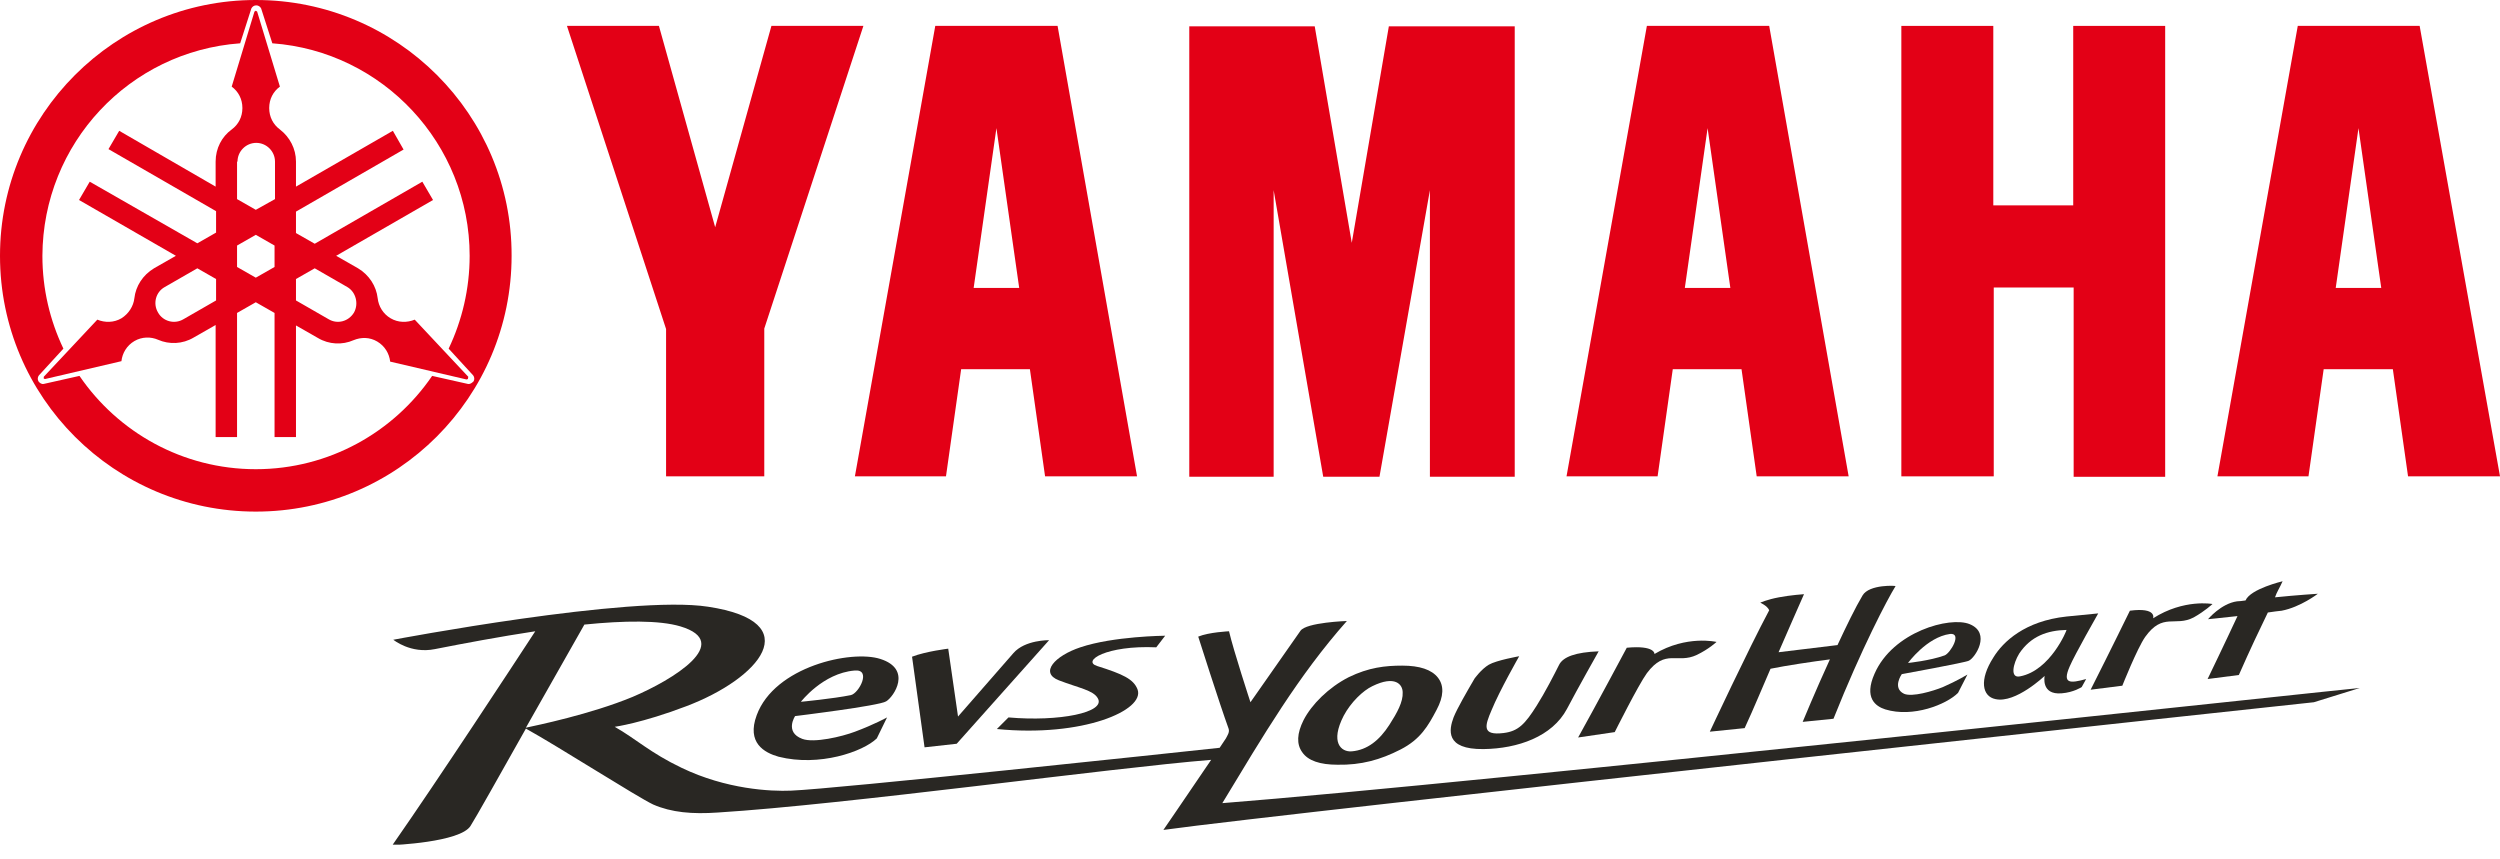 <svg width="128" height="44" viewBox="0 0 128 44" fill="none" xmlns="http://www.w3.org/2000/svg">
<g clip-path="url(#clip0_188_2348)">
<path fill-rule="evenodd" clip-rule="evenodd" d="M97.349 1.326V24.389H102.08V14.72H106.171V24.412H110.857V1.326H106.149V10.515H102.057V1.326H97.349Z" fill="#E30016"/>
<path fill-rule="evenodd" clip-rule="evenodd" d="M60.891 1.348V24.41H65.211V9.736L67.749 24.41H70.629L73.211 9.736V24.41H77.554V1.348H71.109L69.211 12.433L67.314 1.348H60.891Z" fill="#E30016"/>
<path fill-rule="evenodd" clip-rule="evenodd" d="M33.737 1.326L36.617 11.635L39.497 1.326H44.206L39.131 16.823V24.389H34.103V16.846L29.028 1.326H33.737Z" fill="#E30016"/>
<path fill-rule="evenodd" clip-rule="evenodd" d="M51.017 6.56L52.183 14.743H49.851L51.017 6.56ZM54.148 1.326H47.886L43.771 24.389H48.434L49.211 18.903H52.731L53.508 24.389H58.217L54.148 1.326Z" fill="#E30016"/>
<path fill-rule="evenodd" clip-rule="evenodd" d="M87.429 6.56L88.594 14.743H86.263L87.429 6.56ZM90.583 1.326H84.32L80.206 24.389H84.869L85.646 18.903H89.166L89.943 24.389H94.651L90.583 1.326Z" fill="#E30016"/>
<path fill-rule="evenodd" clip-rule="evenodd" d="M117.646 1.326L113.532 24.389H118.194L118.972 18.903H122.514L123.292 24.389H128L123.886 1.326H117.646ZM120.754 6.56L121.92 14.743H119.589L120.754 6.56Z" fill="#E30016"/>
<path fill-rule="evenodd" clip-rule="evenodd" d="M23.954 19.657L22.126 19.246C20.16 22.126 16.846 24.023 13.097 24.023C9.349 24.023 6.034 22.126 4.069 19.246L2.24 19.657C2.126 19.68 2.034 19.611 1.966 19.52C1.92 19.429 1.92 19.314 1.989 19.223L3.246 17.851C2.56 16.411 2.171 14.811 2.171 13.097C2.194 7.337 6.629 2.629 12.297 2.217L12.869 0.434C12.914 0.343 13.006 0.274 13.12 0.274C13.234 0.274 13.326 0.343 13.371 0.434L13.943 2.217C19.589 2.629 24.046 7.36 24.046 13.097C24.046 14.789 23.657 16.411 22.971 17.851L24.229 19.223C24.297 19.314 24.297 19.429 24.251 19.52C24.16 19.611 24.069 19.68 23.954 19.657ZM13.097 0C5.874 0 0 5.874 0 13.097C0 20.343 5.874 26.194 13.097 26.194C20.343 26.194 26.194 20.32 26.194 13.097C26.217 5.874 20.343 0 13.097 0Z" fill="#E30016"/>
<path fill-rule="evenodd" clip-rule="evenodd" d="M18.126 16C17.851 16.457 17.28 16.617 16.823 16.343L15.154 15.383V14.286L16.114 13.737L17.783 14.697C18.217 14.949 18.377 15.543 18.126 16ZM9.394 16.343C8.937 16.617 8.343 16.457 8.091 16C7.817 15.543 7.977 14.949 8.434 14.697L10.103 13.737L11.063 14.286V15.383L9.394 16.343ZM12.16 8.275C12.16 7.749 12.594 7.315 13.12 7.315C13.646 7.315 14.08 7.749 14.08 8.275V10.194L13.097 10.743L12.137 10.194V8.275H12.16ZM13.097 14.217L12.137 13.669V12.572L13.097 12.023L14.057 12.572V13.669L13.097 14.217ZM23.977 19.292L21.234 16.366C20.846 16.526 20.388 16.526 20 16.297C19.611 16.069 19.383 15.68 19.337 15.269C19.268 14.652 18.903 14.08 18.331 13.737L17.211 13.097L22.171 10.24L21.623 9.303L16.114 12.48L15.154 11.932V10.835L20.663 7.657L20.114 6.697L15.154 9.555V8.275C15.154 7.612 14.834 7.017 14.331 6.629C13.988 6.377 13.783 5.989 13.783 5.532C13.783 5.075 13.988 4.686 14.331 4.435L13.166 0.595L13.097 0.549L13.028 0.595L11.863 4.435C12.206 4.686 12.411 5.075 12.411 5.532C12.411 5.989 12.206 6.377 11.863 6.629C11.36 6.995 11.04 7.589 11.04 8.275V9.555L6.103 6.697L5.554 7.635L11.063 10.812V11.909L10.103 12.457L4.594 9.303L4.046 10.24L9.006 13.097L7.886 13.737C7.314 14.08 6.948 14.652 6.88 15.269C6.834 15.68 6.583 16.069 6.217 16.297C5.828 16.526 5.371 16.526 4.983 16.366L2.24 19.292V19.383L2.308 19.406L6.217 18.492C6.263 18.08 6.491 17.692 6.88 17.463C7.268 17.235 7.726 17.235 8.091 17.395C8.663 17.646 9.348 17.623 9.92 17.28L11.04 16.64V22.377H12.137V16.023L13.097 15.475L14.057 16.023V22.377H15.154V16.663L16.274 17.303C16.846 17.646 17.531 17.669 18.103 17.417C18.491 17.257 18.926 17.257 19.314 17.486C19.703 17.715 19.931 18.103 19.977 18.515L23.886 19.429L23.954 19.406L23.977 19.292Z" fill="#E30016"/>
<path fill-rule="evenodd" clip-rule="evenodd" d="M118.674 30.4C118.674 30.4 117.6 30.468 116.48 30.583C116.571 30.308 116.731 30.08 116.869 29.76C116.869 29.76 115.223 30.148 114.971 30.743C114.811 30.765 114.651 30.788 114.537 30.788C113.714 30.903 113.051 31.703 113.051 31.703C113.051 31.703 113.76 31.634 114.56 31.543C113.989 32.777 113.029 34.766 113.029 34.766L114.629 34.56C115.223 33.211 115.703 32.206 116.114 31.36C116.389 31.314 116.64 31.291 116.823 31.268C117.783 31.085 118.674 30.4 118.674 30.4Z" fill="#292723"/>
<path fill-rule="evenodd" clip-rule="evenodd" d="M70.263 35.132C69.783 35.36 69.166 35.954 68.8 36.64C68.091 38.011 68.663 38.514 69.211 38.469C70.011 38.4 70.629 37.897 71.131 37.12C71.543 36.48 71.84 35.931 71.817 35.452C71.817 35.04 71.428 34.56 70.263 35.132ZM71.794 34.08C72.686 34.08 73.303 34.286 73.623 34.697C73.943 35.109 73.92 35.657 73.554 36.343C73.12 37.166 72.731 37.852 71.703 38.377C70.674 38.903 69.691 39.177 68.48 39.154C67.588 39.154 66.971 38.949 66.674 38.514C66.377 38.103 66.4 37.554 66.743 36.869C67.154 36.069 68.023 35.2 69.051 34.674C70.08 34.172 70.926 34.08 71.794 34.08Z" fill="#292723"/>
<path fill-rule="evenodd" clip-rule="evenodd" d="M53.714 32.777C53.714 32.777 52.48 32.755 51.886 33.44C51.291 34.126 49.051 36.686 49.051 36.686L48.549 33.212C48.549 33.212 47.406 33.349 46.697 33.623L47.337 38.263L48.983 38.08L53.714 32.777Z" fill="#292723"/>
<path fill-rule="evenodd" clip-rule="evenodd" d="M51.04 37.326C55.428 37.76 58.651 36.366 58.24 35.292C58.034 34.766 57.486 34.514 56.183 34.103C55.36 33.852 56.64 33.029 59.2 33.143L59.657 32.549C59.657 32.549 57.006 32.572 55.314 33.143C54.011 33.577 53.211 34.446 54.217 34.834C55.223 35.223 55.977 35.337 56.206 35.749C56.64 36.48 54.217 36.96 51.634 36.732L51.04 37.326Z" fill="#292723"/>
<path fill-rule="evenodd" clip-rule="evenodd" d="M99.84 32.459C100.48 32.39 99.863 33.441 99.566 33.556C98.811 33.83 97.691 33.944 97.691 33.944C97.691 33.944 98.651 32.619 99.84 32.459ZM100.731 34.539C100.731 34.539 100.206 34.859 99.474 35.179C98.971 35.384 97.897 35.704 97.486 35.521C96.868 35.224 97.371 34.516 97.371 34.516C97.371 34.516 100.64 33.921 100.8 33.83C101.12 33.693 101.966 32.413 100.846 31.956C99.84 31.544 96.914 32.344 95.977 34.493C95.428 35.727 96.023 36.161 96.526 36.321C97.943 36.756 99.657 36.07 100.251 35.476L100.731 34.539Z" fill="#292723"/>
<path fill-rule="evenodd" clip-rule="evenodd" d="M43.749 34.332C44.64 34.241 43.977 35.498 43.566 35.589C42.674 35.772 41.006 35.932 41.006 35.932C41.006 35.932 42.126 34.469 43.749 34.332ZM45.417 36.732C45.417 36.732 44.754 37.098 43.772 37.464C43.109 37.715 41.669 38.058 41.074 37.829C40.16 37.486 40.709 36.664 40.709 36.664C40.709 36.664 45.029 36.138 45.371 35.909C45.76 35.681 46.72 34.264 45.074 33.738C43.589 33.258 39.657 34.127 38.743 36.618C38.217 38.035 39.132 38.538 39.863 38.744C41.943 39.269 44.183 38.492 44.892 37.806L45.417 36.732Z" fill="#292723"/>
<path fill-rule="evenodd" clip-rule="evenodd" d="M103.429 34.629C102.903 34.743 103.063 33.989 103.383 33.463C103.977 32.572 104.823 32.275 105.806 32.252C105.829 32.252 104.983 34.332 103.429 34.629ZM106.811 34.766C105.989 34.995 105.577 35.018 105.966 34.126C106.217 33.532 107.429 31.406 107.429 31.406C107.429 31.406 106.446 31.498 105.806 31.566C103.68 31.795 102.56 32.846 102.057 33.669C101.326 34.812 101.486 35.658 102.171 35.795C103.2 36.023 104.686 34.606 104.686 34.606C104.686 34.606 104.48 35.589 105.554 35.498C106.171 35.452 106.583 35.178 106.583 35.178L106.811 34.766Z" fill="#292723"/>
<path fill-rule="evenodd" clip-rule="evenodd" d="M83.291 33.164C84.754 33.027 84.709 33.484 84.709 33.484C86.354 32.502 87.886 32.867 87.886 32.867C87.886 32.867 87.497 33.233 86.88 33.53C85.874 34.01 85.28 33.187 84.32 34.467C83.886 35.062 82.674 37.484 82.674 37.484L80.8 37.759C81.692 36.159 83.291 33.164 83.291 33.164Z" fill="#292723"/>
<path fill-rule="evenodd" clip-rule="evenodd" d="M109.051 31.268C110.446 31.085 110.24 31.656 110.24 31.656C111.817 30.651 113.28 30.925 113.28 30.925C113.28 30.925 112.891 31.291 112.32 31.61C111.36 32.113 110.743 31.336 109.829 32.616C109.417 33.211 108.663 35.108 108.663 35.108L107.04 35.313C108.046 33.325 109.051 31.268 109.051 31.268Z" fill="#292723"/>
<path fill-rule="evenodd" clip-rule="evenodd" d="M75.954 38.353C73.966 38.376 74.194 37.348 74.423 36.73C74.606 36.273 75.109 35.405 75.497 34.742C75.497 34.742 75.84 34.262 76.228 34.033C76.617 33.805 77.783 33.599 77.783 33.599C77.783 33.599 76.777 35.359 76.366 36.365C76.023 37.165 75.863 37.668 76.983 37.531C77.737 37.439 78.08 37.073 78.674 36.136C79.109 35.45 79.588 34.513 79.817 34.056C80.023 33.622 80.686 33.393 81.851 33.348C81.851 33.348 80.754 35.291 80.228 36.296C79.474 37.713 77.714 38.331 75.954 38.353Z" fill="#292723"/>
<path fill-rule="evenodd" clip-rule="evenodd" d="M29.92 31.978C31.954 31.772 33.76 31.75 34.834 32.07C37.577 32.892 34.446 34.812 32.389 35.681C30.24 36.572 27.451 37.144 26.926 37.258C28.114 35.155 29.349 32.984 29.92 31.978ZM62.583 41.121C64.686 37.647 66.469 34.607 68.96 31.795C68.96 31.795 66.88 31.864 66.583 32.298L64.023 35.955C64.023 35.955 63.154 33.304 62.926 32.321C62.926 32.321 61.897 32.367 61.349 32.595C61.349 32.595 62.446 36.047 62.903 37.304C62.971 37.487 62.834 37.67 62.766 37.807C62.651 37.967 62.56 38.127 62.446 38.287C60.114 38.538 42.811 40.39 40.503 40.481C39.451 40.527 37.188 40.412 34.903 39.315C33.28 38.538 32.594 37.852 31.474 37.212C31.474 37.212 32.846 37.03 35.131 36.161C38.88 34.744 41.394 31.841 36.251 31.064C32.297 30.447 20.137 32.755 20.137 32.755C20.137 32.755 21.029 33.487 22.263 33.235C23.771 32.938 25.6 32.595 27.406 32.321C26.331 33.967 22.468 39.864 20.091 43.27C20.091 43.27 23.566 43.132 24.091 42.287C24.343 41.898 25.6 39.658 26.926 37.304C28.617 38.241 32.617 40.801 33.44 41.19C34.377 41.601 35.451 41.692 36.754 41.601C43.337 41.19 56.891 39.315 62.011 38.904C60.617 40.961 59.566 42.492 59.566 42.492C65.989 41.601 118.469 35.955 118.469 35.955L120.823 35.224C120.823 35.201 75.428 40.115 62.583 41.121Z" fill="#292723"/>
<path fill-rule="evenodd" clip-rule="evenodd" d="M95.36 30.491C94.994 31.108 94.537 32.045 94.08 33.028L91.063 33.394C91.588 32.205 92.023 31.177 92.365 30.422C92.365 30.422 91.68 30.468 91.085 30.582C90.468 30.697 90.126 30.857 90.126 30.857C90.126 30.857 90.491 31.017 90.583 31.245C89.508 33.257 87.543 37.462 87.543 37.462L89.326 37.28C89.805 36.251 90.24 35.177 90.651 34.24C91.428 34.08 92.8 33.874 93.691 33.76C92.937 35.405 92.297 36.96 92.297 36.96L93.874 36.8C95.314 33.188 96.64 30.674 97.051 30.011C97.12 29.988 95.703 29.897 95.36 30.491Z" fill="#292723"/>
</g>
<defs>
<clipPath id="clip0_188_2348">
<rect width="128" height="43.246" fill="white"/>
</clipPath>
</defs>
</svg>
